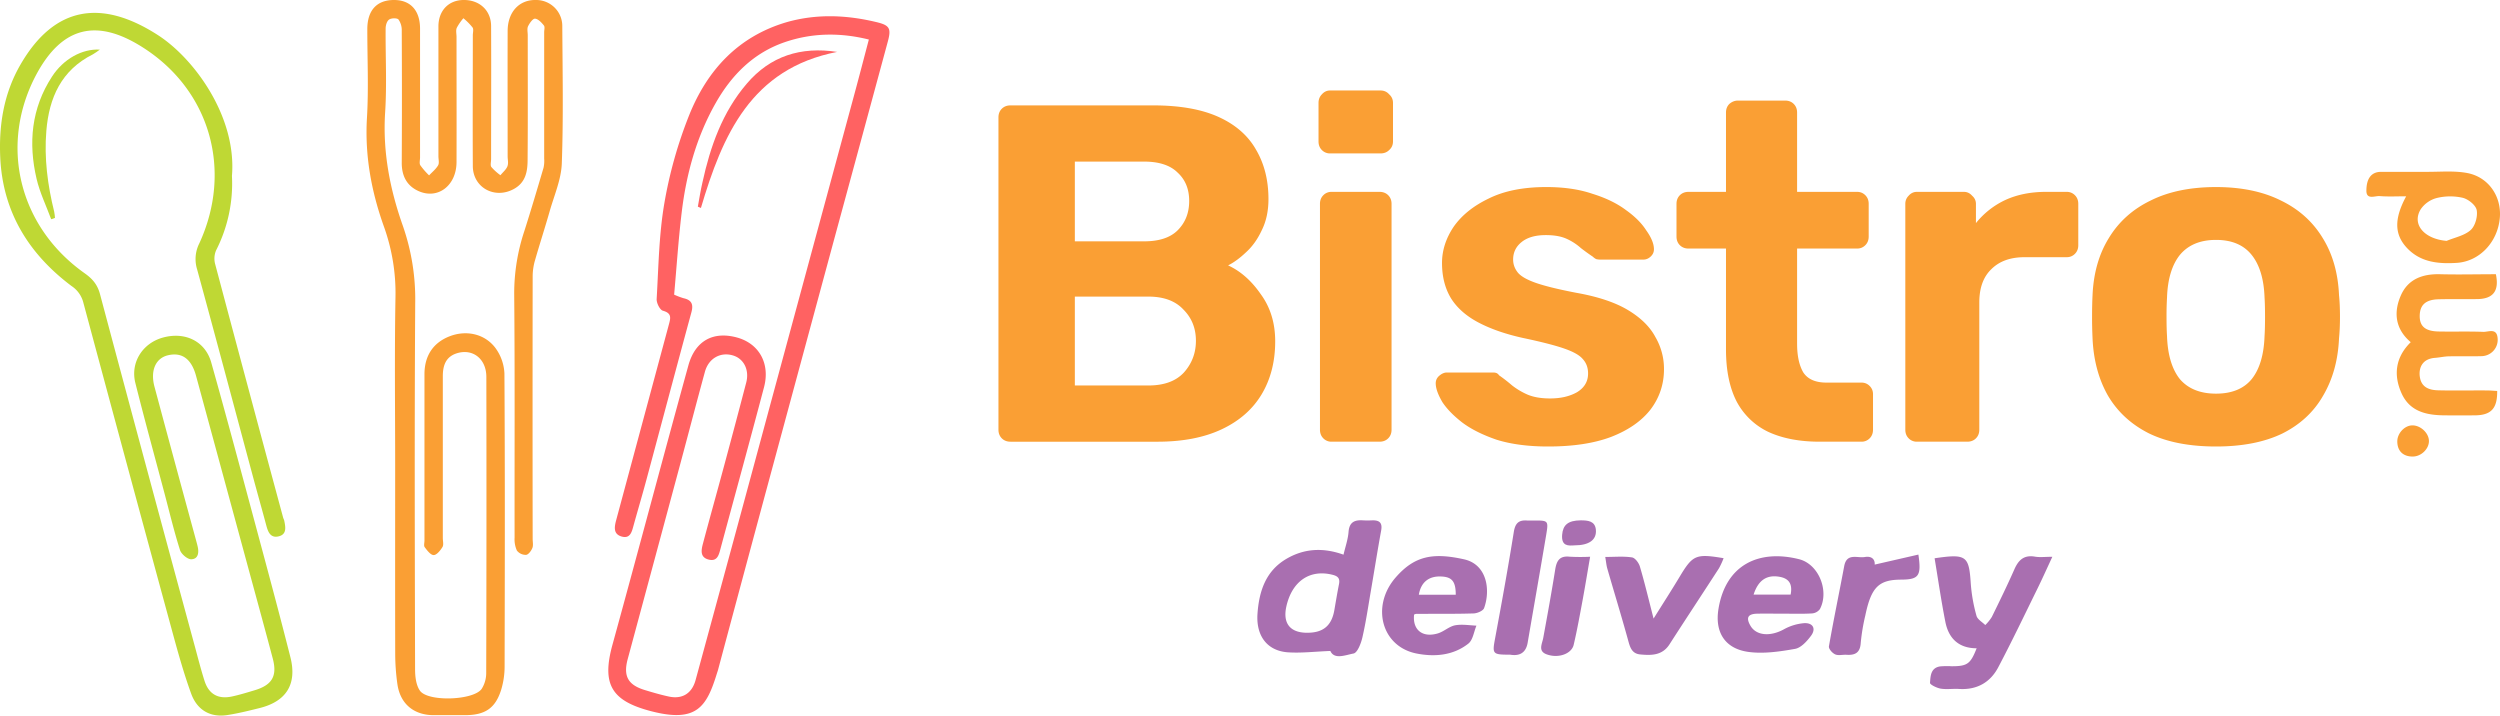 <svg width="283" height="81" fill="none" xmlns="http://www.w3.org/2000/svg"><path d="M150.597 73.689c-1.763.067-3.311.258-4.833.152-2.36-.183-3.594-1.903-3.415-4.383.18-2.48.896-4.782 3.231-6.172 2.025-1.204 4.178-1.33 6.505-.498.205-.879.504-1.717.571-2.578.086-1.103.676-1.371 1.634-1.307.346.018.692.018 1.038 0 .808-.023 1.182.258 1.021 1.142-.41 2.246-.766 4.499-1.15 6.747-.309 1.79-.569 3.591-.974 5.358-.156.68-.561 1.745-1.008 1.828-.924.175-2.176.716-2.62-.29zm-2.693-2.063c1.849.028 2.841-.773 3.147-2.578.167-.97.328-1.941.52-2.906.124-.623-.062-.91-.722-1.075-2.563-.65-4.584.707-5.233 3.579-.42 1.892.398 2.954 2.288 2.983v-.003zm71.092-8.43c3.62-.532 3.895-.281 4.098 2.9.094 1.221.31 2.43.644 3.61.109.41.649.703.994 1.051.281-.276.53-.583.74-.915.878-1.787 1.753-3.576 2.556-5.396.464-1.052 1.082-1.65 2.337-1.433.542.095 1.114.015 1.96.015-.62 1.336-1.142 2.503-1.708 3.653-1.455 2.96-2.873 5.93-4.415 8.856-.906 1.715-2.415 2.578-4.438 2.452-.688-.044-1.397.077-2.078-.036-.449-.075-1.225-.459-1.21-.655.057-.75.065-1.699 1.146-1.861a9.04 9.04 0 011.298-.018c1.787 0 2.137-.258 2.836-2.034-2.034 0-3.176-1.122-3.542-2.994-.468-2.364-.811-4.746-1.218-7.195zm-17.114 6.272c-.994 0-1.989-.018-2.981 0-1.052.029-1.277.464-.745 1.374.662 1.127 2.249 1.238 3.783.395a5.707 5.707 0 012.242-.691c1.038-.08 1.43.613.825 1.426-.459.616-1.127 1.36-1.804 1.48-1.727.306-3.55.577-5.264.347-2.652-.355-3.841-2.212-3.407-4.87.828-5.076 4.653-6.75 9.122-5.628 2.244.565 3.439 3.61 2.358 5.652a1.227 1.227 0 01-.89.487c-1.078.064-2.161.028-3.239.028zm-3.376-2.158h4.192c.218-1.1-.096-1.804-1.229-2.013-1.459-.268-2.438.368-2.963 2.013zm-38.43 2.261c-.193 1.72.942 2.653 2.695 2.127.675-.203 1.254-.773 1.932-.912.779-.147 1.618 0 2.431.038-.294.691-.397 1.62-.917 2.032-1.711 1.35-3.83 1.526-5.864 1.121-3.996-.791-5.178-5.414-2.337-8.639 2.137-2.439 4.231-2.797 7.713-2.024 2.597.575 3.017 3.458 2.27 5.52-.115.314-.779.596-1.192.606-2.161.067-4.327.038-6.493.049a.753.753 0 00-.238.082zm4.715-2.248c0-1.493-.42-2.003-1.604-2.062-1.426-.083-2.338.636-2.574 2.062h4.178zm30.321-4.138c-.146.39-.319.77-.519 1.137-1.862 2.877-3.752 5.737-5.607 8.619-.818 1.274-2.064 1.26-3.321 1.14-1-.096-1.171-.913-1.397-1.73-.74-2.68-1.558-5.337-2.322-7.993-.104-.358-.132-.737-.231-1.312 1.091 0 2.078-.095 3.028.052.353.054.779.631.896 1.046.543 1.841.987 3.71 1.545 5.878 1.07-1.711 2.018-3.18 2.919-4.679 1.514-2.526 1.844-2.686 5.009-2.158zm-24.166 10.924c-2.031 0-2.033-.065-1.685-1.931.742-3.98 1.464-7.97 2.103-11.968.159-.985.561-1.359 1.501-1.289.26.015.519 0 .779 0 1.623 0 1.657 0 1.382 1.647-.683 4.076-1.403 8.15-2.101 12.223-.234 1.266-1.091 1.47-1.979 1.318zm41.269-10.197l4.947-1.134c.359 2.418.039 2.818-1.919 2.836-2.563 0-3.42.843-4.09 4.058a22.41 22.41 0 00-.519 3.12c-.07 1.105-.639 1.392-1.608 1.33-.431-.028-.922.116-1.28-.047-.358-.162-.758-.644-.711-.915.532-3.032 1.163-6.048 1.729-9.075.288-1.529 1.48-.884 2.337-1.031.857-.147 1.161.356 1.114.858zm-32.211-.889c-.294 1.696-.543 3.228-.823 4.754-.325 1.74-.634 3.488-1.039 5.213-.236 1.031-1.756 1.573-3.075 1.075-.989-.371-.498-1.165-.371-1.856.473-2.578.943-5.157 1.353-7.735.158-.985.493-1.585 1.638-1.456a22.44 22.44 0 002.317.005z" fill="#A96FB0"/><path d="M282.681 44.257c.026 1.987-.691 2.738-2.503 2.76a170.24 170.24 0 01-3.501 0c-2.028-.022-3.895-.438-4.82-2.492-.924-2.055-.719-4.063 1.039-5.79-1.745-1.473-1.966-3.352-1.127-5.273.81-1.864 2.459-2.47 4.443-2.419 2.112.055 4.225 0 6.321 0 .395 1.877-.293 2.782-2.077 2.813-1.468.023-2.94-.013-4.415.023-1.475.037-2.109.658-2.13 1.857-.02 1.199.629 1.76 2.135 1.789 1.685.034 3.376-.026 5.054.041.581.023 1.511-.469 1.625.673a1.844 1.844 0 01-1.043 1.896 1.876 1.876 0 01-.746.182c-1.21.034-2.42 0-3.636.018-.553 0-1.103.134-1.656.175-1.462.106-1.834 1.15-1.73 2.063.143 1.263 1.039 1.586 2.096 1.611 1.856.047 3.716 0 5.573.016.348.002.696.036 1.098.057zm-10.302-22.036c-1.038 0-2.025.054-2.994-.023-.543-.044-1.514.454-1.509-.611 0-1.33.52-2.135 1.67-2.135h5.054c1.558.013 3.142-.147 4.648.126 2.49.454 3.989 2.726 3.721 5.203-.291 2.705-2.337 4.816-4.866 4.976-2.078.129-4.082-.06-5.607-1.66-1.472-1.547-1.49-3.331-.117-5.876zm4.579 5.046c.927-.39 2.02-.593 2.724-1.228.519-.469.812-1.547.68-2.256-.104-.562-.948-1.235-1.579-1.392a6.424 6.424 0 00-2.929.02 3.177 3.177 0 00-1.818 1.261c-1.062 1.71.384 3.383 2.922 3.595zm-3.802 24.413c-1.117.02-1.784-.625-1.782-1.72 0-.898.803-1.772 1.657-1.805.927-.044 1.893.825 1.924 1.73.032.905-.854 1.779-1.799 1.794zM114.384 50c-.398 0-.725-.127-.979-.38-.253-.255-.38-.58-.38-.98V13.29c0-.4.127-.726.38-.98.254-.253.581-.38.979-.38h16.153c3.01 0 5.475.435 7.397 1.305 1.922.87 3.336 2.103 4.242 3.699.943 1.595 1.414 3.462 1.414 5.601 0 1.342-.253 2.52-.761 3.536-.471 1.015-1.07 1.849-1.795 2.501-.689.653-1.36 1.142-2.012 1.469 1.414.652 2.647 1.74 3.698 3.263 1.088 1.487 1.632 3.263 1.632 5.33 0 2.284-.508 4.278-1.523 5.983-1.015 1.704-2.52 3.027-4.514 3.97-1.994.943-4.424 1.414-7.288 1.414h-16.643zm7.288-6.363h8.321c1.777 0 3.119-.49 4.025-1.469.907-1.015 1.36-2.212 1.36-3.59 0-1.413-.472-2.592-1.414-3.535-.907-.978-2.23-1.468-3.971-1.468h-8.321v10.062zm0-16.317h7.832c1.704 0 2.973-.416 3.807-1.25.87-.87 1.305-1.977 1.305-3.318 0-1.342-.435-2.411-1.305-3.209-.834-.834-2.103-1.25-3.807-1.25h-7.832v9.027zM150.726 50a1.26 1.26 0 01-.925-.38c-.254-.255-.381-.58-.381-.98V23.078c0-.398.127-.725.381-.979a1.26 1.26 0 01.925-.38h5.438c.399 0 .726.127.979.38.254.254.381.58.381.98V48.64c0 .4-.127.725-.381.98-.253.253-.58.38-.979.38h-5.438zm-.163-32.632a1.26 1.26 0 01-.925-.381c-.254-.254-.381-.58-.381-.98v-4.35c0-.399.127-.725.381-.979.254-.29.562-.435.925-.435h5.71c.399 0 .725.145.979.435.29.254.435.58.435.979v4.35c0 .4-.145.726-.435.98-.254.254-.58.38-.979.38h-5.71zm24.693 33.176c-2.248 0-4.187-.254-5.819-.761-1.595-.544-2.901-1.197-3.916-1.959-.979-.76-1.722-1.522-2.23-2.284-.471-.797-.725-1.468-.761-2.012-.036-.399.09-.725.381-.98.29-.253.58-.38.87-.38h5.275c.109 0 .218.018.327.055.108.036.217.127.326.272.471.326.961.707 1.468 1.142a8.18 8.18 0 001.741 1.033c.689.29 1.541.435 2.556.435 1.197 0 2.212-.235 3.046-.707.834-.508 1.251-1.215 1.251-2.121 0-.653-.2-1.197-.599-1.632-.362-.435-1.069-.834-2.121-1.196-1.051-.363-2.61-.762-4.677-1.197-1.958-.435-3.626-1.015-5.004-1.74-1.378-.725-2.411-1.632-3.1-2.72-.689-1.123-1.033-2.465-1.033-4.024 0-1.414.435-2.774 1.305-4.08.907-1.304 2.23-2.374 3.97-3.208 1.741-.87 3.916-1.305 6.527-1.305 1.994 0 3.735.253 5.221.761 1.523.471 2.792 1.088 3.807 1.85 1.015.724 1.777 1.486 2.284 2.284.544.761.834 1.432.871 2.012.036.363-.073.67-.327.924-.253.254-.544.381-.87.381h-4.84a2.02 2.02 0 01-.49-.054 1.457 1.457 0 01-.381-.272 24.73 24.73 0 01-1.359-.98 6.257 6.257 0 00-1.577-1.032c-.617-.29-1.415-.436-2.393-.436-1.197 0-2.122.272-2.774.816-.617.508-.925 1.16-.925 1.958 0 .508.163.98.49 1.414.326.435.997.834 2.012 1.197 1.015.362 2.556.743 4.623 1.142 2.465.435 4.423 1.088 5.874 1.958 1.45.87 2.483 1.885 3.1 3.046a7.14 7.14 0 01.979 3.644c0 1.704-.508 3.227-1.523 4.568-1.015 1.305-2.502 2.339-4.46 3.1-1.921.725-4.296 1.088-7.125 1.088zM205.987 50c-2.248 0-4.169-.363-5.765-1.088a7.885 7.885 0 01-3.644-3.48c-.797-1.56-1.196-3.518-1.196-5.874V28.136h-4.242c-.399 0-.725-.127-.979-.38-.254-.254-.381-.58-.381-.98v-3.698c0-.398.127-.725.381-.979.254-.253.58-.38.979-.38h4.242v-8.974c0-.4.127-.725.381-.98.29-.253.616-.38.979-.38h5.33c.398 0 .725.127.978.38.254.255.381.58.381.98v8.974h6.799c.362 0 .67.127.924.38.254.254.381.58.381.98v3.698c0 .398-.127.725-.381.979-.254.253-.562.38-.924.38h-6.799v10.769c0 1.378.236 2.466.707 3.263.508.762 1.378 1.142 2.611 1.142h3.97c.363 0 .671.127.925.381.253.254.38.562.38.925v4.024c0 .4-.127.725-.38.98a1.26 1.26 0 01-.925.38h-4.732zm11 0a1.26 1.26 0 01-.925-.38c-.254-.255-.38-.58-.38-.98V23.078c0-.362.126-.67.38-.924.254-.29.562-.435.925-.435h5.33c.362 0 .671.145.924.435.29.253.435.562.435.924v2.176a9.332 9.332 0 013.318-2.61c1.342-.617 2.883-.925 4.623-.925h2.339c.362 0 .67.127.924.38.254.254.381.58.381.98v4.677c0 .398-.127.725-.381.979-.254.253-.562.38-.924.38h-4.786c-1.596 0-2.847.454-3.753 1.36-.907.87-1.36 2.121-1.36 3.753V48.64c0 .4-.127.725-.381.98-.253.253-.58.38-.979.38h-5.71zm33.867.544c-3.009 0-5.529-.49-7.559-1.469-2.031-1.015-3.59-2.447-4.678-4.296-1.051-1.85-1.631-4.007-1.74-6.472a49.712 49.712 0 01-.055-2.448c0-.942.019-1.758.055-2.447.109-2.502.725-4.66 1.849-6.472 1.124-1.85 2.701-3.263 4.732-4.242 2.03-1.016 4.496-1.523 7.396-1.523 2.865 0 5.312.507 7.343 1.523 2.03.979 3.607 2.393 4.731 4.242 1.124 1.813 1.741 3.97 1.85 6.472.072.689.108 1.505.108 2.447 0 .907-.036 1.723-.108 2.448-.109 2.465-.708 4.623-1.795 6.472-1.052 1.849-2.593 3.281-4.623 4.296-2.031.98-4.532 1.469-7.506 1.469zm0-5.983c1.777 0 3.119-.544 4.025-1.631.906-1.124 1.396-2.756 1.468-4.895.037-.544.055-1.27.055-2.176 0-.906-.018-1.631-.055-2.175-.072-2.103-.562-3.717-1.468-4.84-.906-1.125-2.248-1.687-4.025-1.687-1.776 0-3.136.562-4.079 1.686-.906 1.124-1.396 2.738-1.468 4.84a34.43 34.43 0 00-.055 2.176c0 .907.019 1.632.055 2.176.072 2.139.562 3.77 1.468 4.895.943 1.087 2.303 1.631 4.079 1.631z" fill="#FA9F34"/><path d="M178.235 61.734c-.69.051-1.503.108-1.402-1.189.088-1.126.673-1.627 2.101-1.642.818 0 1.631.072 1.719 1.065.104 1.14-.763 1.766-2.418 1.766z" fill="#A96FB0"/><path d="M44.733 52.706c0-6.36-.08-12.72.036-19.078a22.26 22.26 0 00-1.314-7.993c-1.415-3.967-2.166-8.013-1.917-12.267.2-3.351.04-6.703.042-10.054C41.577 1.169 42.653 0 44.6 0c1.875 0 2.95 1.188 2.95 3.25v14.567c0 .302-.106.668.029.89.295.411.628.795.994 1.145.35-.374.78-.71 1.023-1.14.149-.258.034-.673.034-1.016V3.002C49.628 1.218 50.757.032 52.437 0c1.818-.034 3.148 1.157 3.156 2.941.026 5.028 0 10.055 0 15.083 0 .301-.112.683.03.884.306.347.65.658 1.027.928.26-.325.623-.613.779-.982.155-.369.036-.774.036-1.15 0-4.726-.013-9.454 0-14.18 0-2.168 1.311-3.563 3.202-3.524a2.972 2.972 0 012.096.84 2.93 2.93 0 01.888 2.065c.03 5.2.132 10.403-.055 15.596-.065 1.804-.857 3.609-1.366 5.388-.532 1.872-1.137 3.723-1.672 5.595a6.528 6.528 0 00-.26 1.742c-.015 9.926-.015 19.852 0 29.778 0 .343.088.727-.034 1.031-.122.304-.441.756-.714.774a1.264 1.264 0 01-1.038-.485 3.094 3.094 0 01-.26-1.464c-.016-9.197.039-18.393-.044-27.587a22.384 22.384 0 011.153-7.133c.758-2.375 1.464-4.767 2.17-7.157.073-.339.097-.686.07-1.032V3.645c0-.258.1-.598-.03-.758-.26-.328-.642-.74-1-.774-.26-.02-.629.516-.795.859-.132.283-.036.675-.036 1.018 0 4.685.023 9.367-.016 14.051 0 1.328-.187 2.627-1.6 3.375-2.152 1.145-4.575-.188-4.601-2.594-.029-4.942 0-9.882 0-14.824 0-.302.112-.678-.029-.887a7.17 7.17 0 00-1.038-1.047 5.798 5.798 0 00-.75 1.088c-.123.294-.027.676-.027 1.032 0 4.725.016 9.451 0 14.18-.013 2.642-2.111 4.248-4.3 3.266-1.335-.596-1.909-1.73-1.901-3.205.026-4.984.026-9.969 0-14.953a2.093 2.093 0 00-.366-1.26c-.159-.186-.8-.179-1.06 0-.26.177-.384.626-.397.963-.029 3.18.148 6.369-.057 9.54-.288 4.47.54 8.714 2.02 12.89a25.263 25.263 0 011.384 8.766c-.088 13.793-.047 27.586-.015 41.38 0 .817.103 1.776.537 2.418.886 1.315 6.131 1.121 7.012-.204a3.366 3.366 0 00.503-1.784c.032-11.172.037-22.344.016-33.516 0-2.034-1.53-3.24-3.34-2.674-1.275.4-1.589 1.413-1.589 2.61v18.304c0 .343.117.758-.036 1.014-.234.386-.65.91-.995.915-.345.005-.737-.516-1.018-.89-.127-.164-.028-.5-.028-.758v-18.82c0-2.093.984-3.566 2.83-4.29 1.847-.725 3.953-.33 5.194 1.304a5.255 5.255 0 011.028 2.904c.068 11.042.047 22.087.021 33.129a9.104 9.104 0 01-.382 2.645c-.657 2.124-1.83 2.898-4.12 2.898h-3.512c-2.28 0-3.812-1.29-4.126-3.535a25.029 25.029 0 01-.244-3.444c-.018-7.09-.005-14.18-.005-21.27z" fill="#FA9F34"/><path d="M98.353 4.476c-3.215-.799-6.415-.773-9.541.305-3.543 1.224-6.007 3.728-7.812 6.912-2.173 3.844-3.313 8.018-3.833 12.357-.371 3.093-.576 6.205-.854 9.304a8.58 8.58 0 001.06.403c.924.203 1.14.693.893 1.598-1.709 6.28-3.376 12.574-5.067 18.86-.472 1.76-.994 3.51-1.48 5.271-.2.722-.376 1.547-1.387 1.238-.927-.291-.779-1.09-.584-1.833l5.973-22.172c.202-.743.327-1.264-.683-1.547-.346-.095-.732-.882-.704-1.33.213-3.628.26-7.294.875-10.862A49.538 49.538 0 0178 13.072c2.05-5.13 5.577-8.985 11.14-10.588 3.363-.936 6.728-.787 10.089.023 1.475.353 1.672.709 1.28 2.165a17208.35 17208.35 0 01-6.147 22.657c-2.62 9.684-5.239 19.37-7.858 29.059a9501.762 9501.762 0 00-5.225 19.454c-.034.124-.08.245-.117.366-1.166 3.795-2.287 5.639-7.442 4.303-4.472-1.16-5.633-3.008-4.389-7.525 2.9-10.532 5.692-21.095 8.596-31.627.779-2.812 2.83-3.887 5.51-3.15 2.483.683 3.76 2.934 3.054 5.61-1.605 6.087-3.275 12.159-4.913 18.235-.195.725-.353 1.547-1.361 1.29-1.007-.258-.831-1.094-.644-1.805.797-3.001 1.639-5.99 2.444-8.988.83-3.076 1.649-6.156 2.454-9.24.376-1.423-.26-2.704-1.496-3.073-1.418-.425-2.76.325-3.179 1.851-.942 3.444-1.84 6.902-2.768 10.351a22011.78 22011.78 0 01-5.973 22.172c-.519 1.929.034 2.922 1.94 3.502.901.275 1.818.541 2.73.737 1.513.32 2.596-.353 3.012-1.856 2.863-10.5 5.712-21.005 8.546-31.513l9.24-34.109c.628-2.297 1.225-4.6 1.83-6.897z" fill="#FF6262"/><path d="M94.764 5.876c-9.749 1.898-12.985 9.439-15.42 17.666l-.348-.147c.168-.913.306-1.83.519-2.736.89-4.07 2.249-7.948 5.014-11.181 2.673-3.14 6.129-4.23 10.235-3.602z" fill="#FF6262"/><path d="M26.256 19.917a16.668 16.668 0 01-1.797 8.428 2.384 2.384 0 00-.099 1.565 7148.597 7148.597 0 007.69 28.68c.033.123.106.236.13.363.145.735.311 1.562-.689 1.774-.872.185-1.15-.516-1.34-1.22-.496-1.856-1.02-3.702-1.519-5.558-2.103-7.825-4.186-15.655-6.32-23.461a3.937 3.937 0 01.246-2.93c3.804-8.25 1.262-17.397-6.513-22.267C10.947 2.09 7.04 3 4.128 8.406-.076 16.243 1.988 25.56 9.59 30.939c.899.637 1.447 1.289 1.735 2.374a9108.77 9108.77 0 0010.78 40.039c.332 1.232.651 2.472 1.038 3.692.473 1.516 1.527 2.13 3.085 1.805.883-.189 1.748-.457 2.613-.717 1.97-.593 2.56-1.612 2.038-3.579-.841-3.176-1.711-6.345-2.573-9.513-2.034-7.492-4.07-14.984-6.108-22.474-.52-1.941-1.6-2.722-3.184-2.349-1.4.333-2.018 1.736-1.524 3.569 1.558 5.807 3.13 11.613 4.716 17.418.057.206.112.412.16.618.175.702.097 1.454-.705 1.488-.429.015-1.14-.585-1.286-1.047-.67-2.114-1.187-4.277-1.755-6.422-1.107-4.164-2.25-8.315-3.298-12.491-.582-2.32.82-4.51 3.134-5.141 2.485-.68 4.765.4 5.453 2.81 1.795 6.363 3.493 12.754 5.21 19.138 1.272 4.736 2.55 9.472 3.752 14.226.78 3.063-.457 5.025-3.51 5.775-1.206.3-2.416.6-3.636.787-1.992.299-3.428-.624-4.083-2.421-.83-2.28-1.482-4.628-2.119-6.961-3.386-12.432-6.75-24.872-10.091-37.32a3.198 3.198 0 00-1.338-1.868C3.233 28.719.308 23.978.028 17.82c-.17-3.713.415-7.276 2.298-10.521C6.166.67 11.5-.141 17.884 3.979c4.116 2.655 8.935 9.258 8.372 15.938z" fill="#BFD834"/><path d="M11.303 5.616c-.25.19-.51.368-.779.531-3.589 1.79-4.968 4.924-5.277 8.658-.26 3.093.143 6.148.888 9.162.043.232.073.466.089.702l-.431.147c-.561-1.519-1.28-2.999-1.65-4.561-.952-4.063-.597-7.992 1.746-11.586 1.29-1.993 3.412-3.166 5.414-3.053z" fill="#BFD834"/></svg>